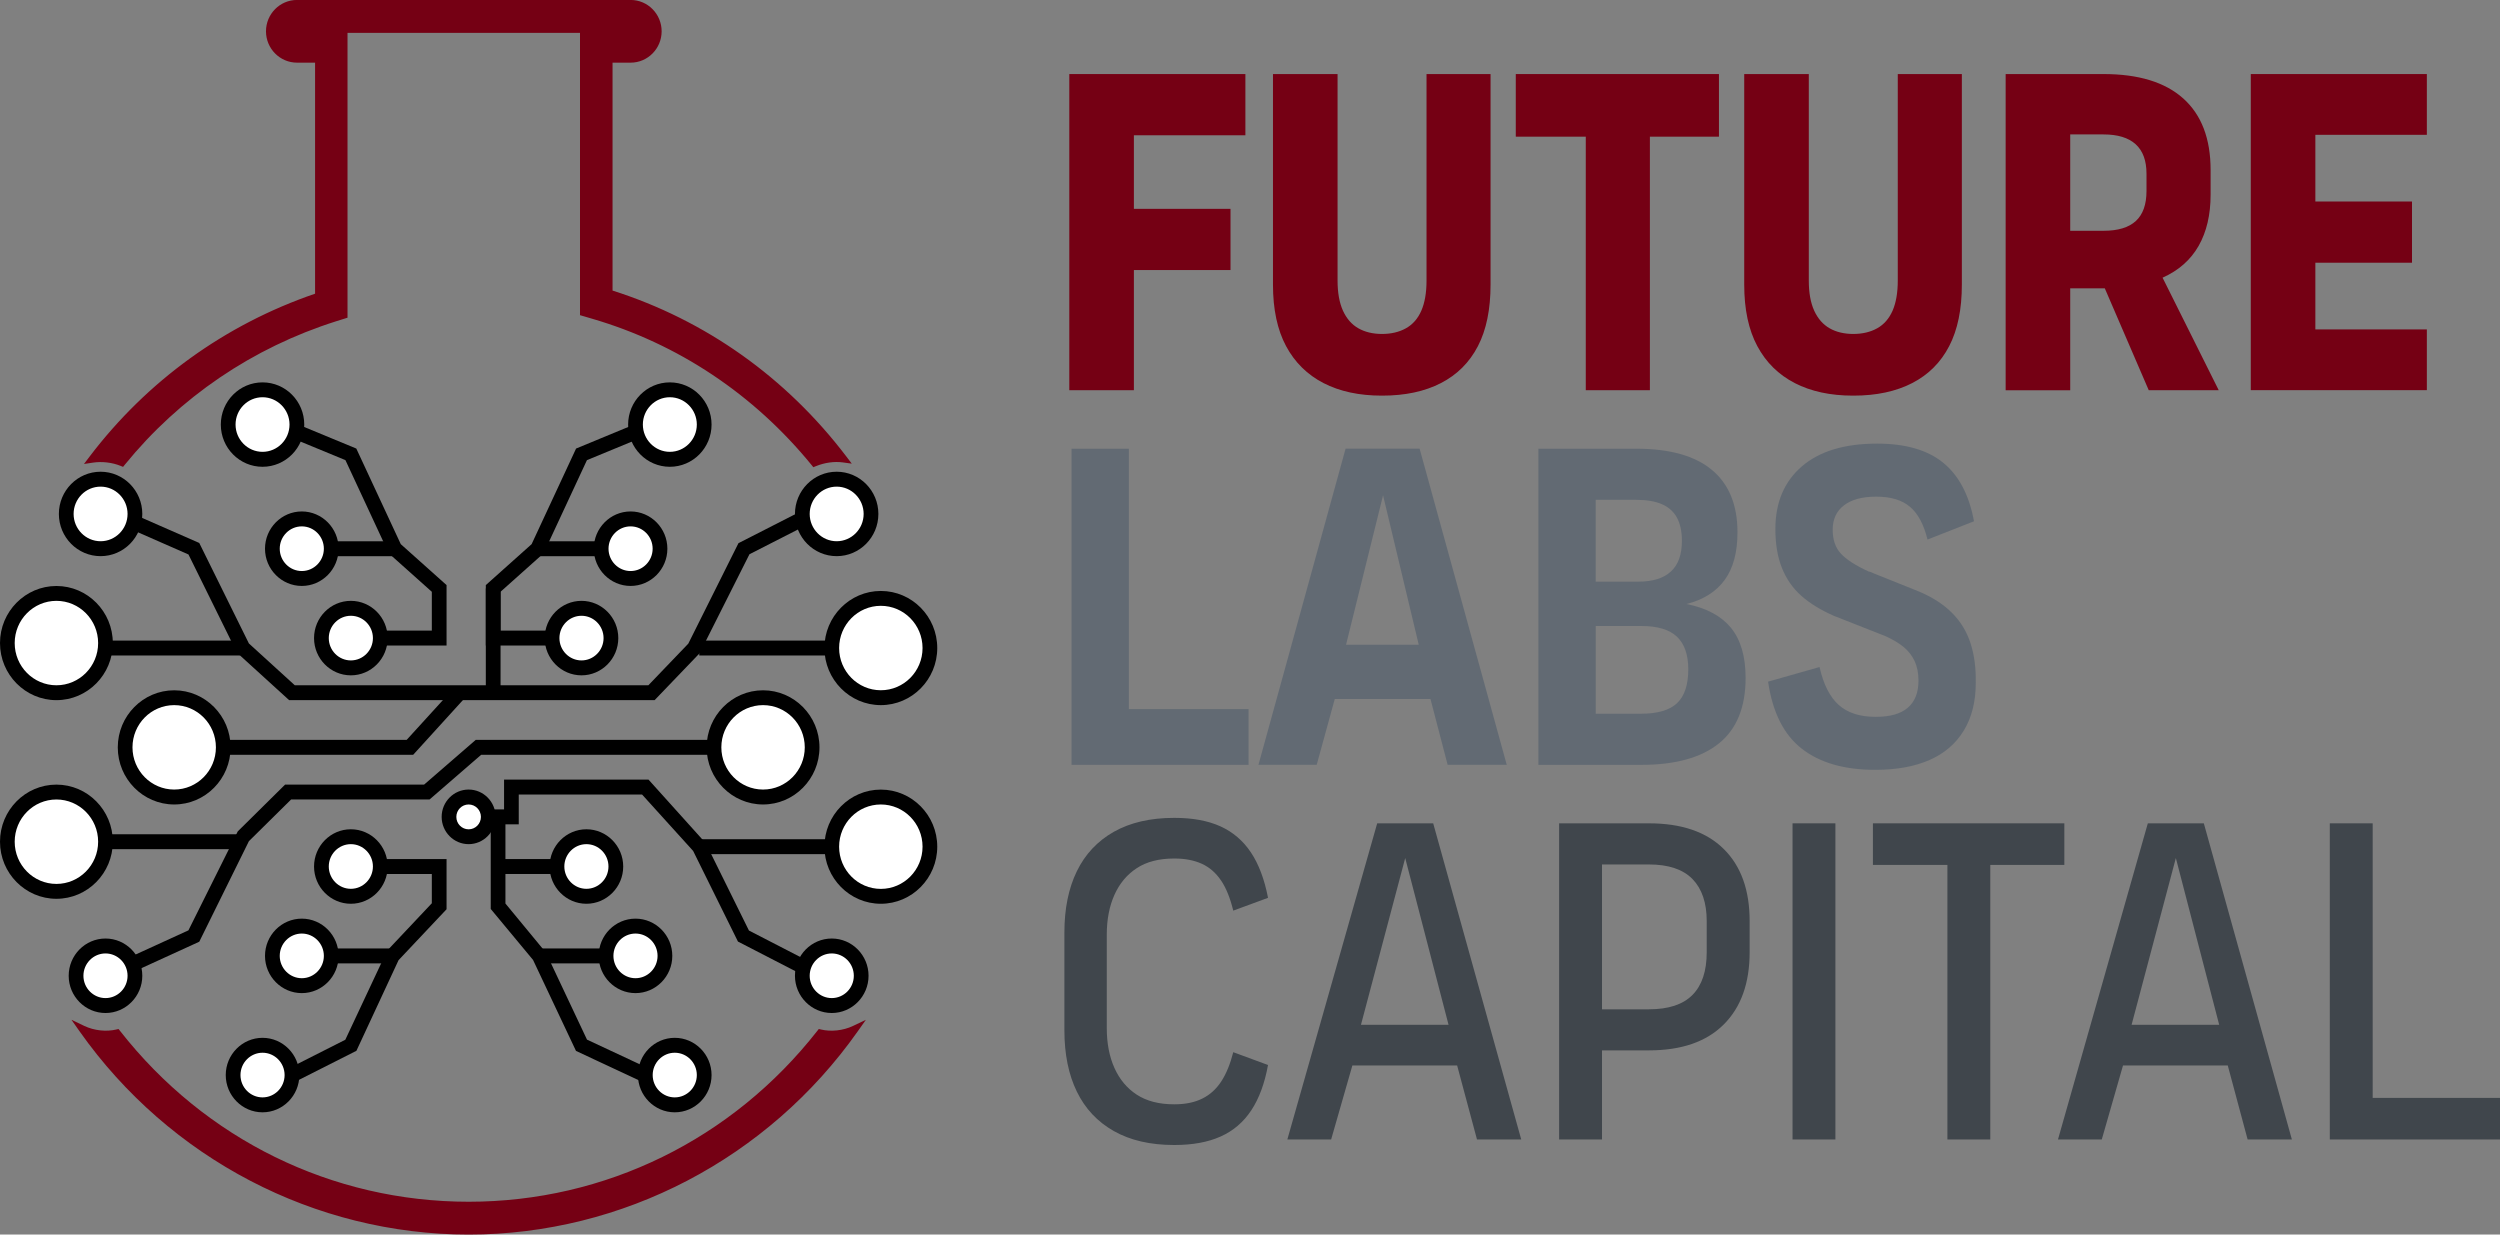 <?xml version="1.0" encoding="UTF-8"?> <svg xmlns="http://www.w3.org/2000/svg" width="162" height="80" viewBox="0 0 162 80" fill="none"><rect x="0" y="0" width="162" height="80" fill="#808080" stroke="none"/><g clip-path="url(#clip0_95_2401)"><path d="M3.656 44.889C5.412 44.889 6.836 43.448 6.836 41.671C6.836 39.893 5.412 38.452 3.656 38.452C1.899 38.452 0.475 39.893 0.475 41.671C0.475 43.448 1.899 44.889 3.656 44.889Z" fill="white"></path><path d="M3.656 45.37C1.64 45.37 0 43.71 0 41.671C0 39.632 1.64 37.972 3.656 37.972C5.671 37.972 7.311 39.632 7.311 41.671C7.311 43.71 5.671 45.37 3.656 45.37ZM3.656 38.935C2.164 38.935 0.952 40.161 0.952 41.671C0.952 43.181 2.164 44.406 3.656 44.406C5.147 44.406 6.359 43.181 6.359 41.671C6.359 40.161 5.147 38.935 3.656 38.935Z" fill="black"></path><path d="M11.288 51.646C13.044 51.646 14.469 50.205 14.469 48.427C14.469 46.65 13.044 45.209 11.288 45.209C9.531 45.209 8.107 46.65 8.107 48.427C8.107 50.205 9.531 51.646 11.288 51.646Z" fill="white"></path><path d="M11.288 52.13C9.272 52.13 7.632 50.47 7.632 48.43C7.632 46.391 9.272 44.731 11.288 44.731C13.303 44.731 14.943 46.391 14.943 48.43C14.943 50.47 13.303 52.13 11.288 52.13ZM11.288 45.692C9.796 45.692 8.585 46.918 8.585 48.428C8.585 49.937 9.796 51.163 11.288 51.163C12.78 51.163 13.991 49.937 13.991 48.428C13.991 46.918 12.78 45.692 11.288 45.692Z" fill="black"></path><path d="M49.446 51.646C51.203 51.646 52.627 50.205 52.627 48.427C52.627 46.65 51.203 45.209 49.446 45.209C47.689 45.209 46.265 46.65 46.265 48.427C46.265 50.205 47.689 51.646 49.446 51.646Z" fill="white"></path><path d="M49.446 52.13C47.431 52.13 45.79 50.47 45.79 48.43C45.79 46.391 47.431 44.731 49.446 44.731C51.461 44.731 53.102 46.391 53.102 48.43C53.102 50.47 51.461 52.13 49.446 52.13ZM49.446 45.692C47.954 45.692 46.743 46.918 46.743 48.428C46.743 49.937 47.954 51.163 49.446 51.163C50.938 51.163 52.149 49.937 52.149 48.428C52.149 46.918 50.938 45.692 49.446 45.692Z" fill="black"></path><path d="M57.078 45.212C58.835 45.212 60.259 43.77 60.259 41.993C60.259 40.215 58.835 38.774 57.078 38.774C55.322 38.774 53.898 40.215 53.898 41.993C53.898 43.77 55.322 45.212 57.078 45.212Z" fill="white"></path><path d="M57.078 45.692C55.063 45.692 53.423 44.032 53.423 41.993C53.423 39.953 55.063 38.294 57.078 38.294C59.093 38.294 60.734 39.953 60.734 41.993C60.734 44.032 59.093 45.692 57.078 45.692ZM57.078 39.257C55.586 39.257 54.375 40.483 54.375 41.993C54.375 43.502 55.586 44.728 57.078 44.728C58.57 44.728 59.781 43.502 59.781 41.993C59.781 40.483 58.57 39.257 57.078 39.257Z" fill="black"></path><path d="M3.656 57.761C5.412 57.761 6.836 56.32 6.836 54.543C6.836 52.765 5.412 51.324 3.656 51.324C1.899 51.324 0.475 52.765 0.475 54.543C0.475 56.32 1.899 57.761 3.656 57.761Z" fill="white"></path><path d="M3.656 58.242C1.64 58.242 0 56.582 0 54.543C0 52.503 1.64 50.843 3.656 50.843C5.671 50.843 7.311 52.503 7.311 54.543C7.311 56.582 5.671 58.242 3.656 58.242ZM3.656 51.807C2.164 51.807 0.952 53.033 0.952 54.543C0.952 56.052 2.164 57.278 3.656 57.278C5.147 57.278 6.359 56.052 6.359 54.543C6.359 53.033 5.147 51.807 3.656 51.807Z" fill="black"></path><path d="M57.078 58.081C58.835 58.081 60.259 56.64 60.259 54.862C60.259 53.085 58.835 51.644 57.078 51.644C55.322 51.644 53.898 53.085 53.898 54.862C53.898 56.64 55.322 58.081 57.078 58.081Z" fill="white"></path><path d="M57.078 58.564C55.063 58.564 53.423 56.904 53.423 54.865C53.423 52.826 55.063 51.166 57.078 51.166C59.093 51.166 60.734 52.826 60.734 54.865C60.734 56.904 59.093 58.564 57.078 58.564ZM57.078 52.13C55.586 52.13 54.375 53.355 54.375 54.865C54.375 56.375 55.586 57.6 57.078 57.6C58.57 57.6 59.781 56.375 59.781 54.865C59.781 53.355 58.57 52.13 57.078 52.13Z" fill="black"></path><path d="M6.836 65.16C7.89 65.16 8.744 64.296 8.744 63.23C8.744 62.164 7.89 61.3 6.836 61.3C5.783 61.3 4.929 62.164 4.929 63.23C4.929 64.296 5.783 65.16 6.836 65.16Z" fill="white"></path><path d="M6.836 65.643C5.522 65.643 4.451 64.559 4.451 63.23C4.451 61.9 5.522 60.816 6.836 60.816C8.15 60.816 9.221 61.9 9.221 63.23C9.221 64.559 8.15 65.643 6.836 65.643ZM6.836 61.783C6.049 61.783 5.406 62.432 5.406 63.23C5.406 64.027 6.049 64.676 6.836 64.676C7.624 64.676 8.266 64.027 8.266 63.23C8.266 62.432 7.624 61.783 6.836 61.783Z" fill="black"></path><path d="M53.898 65.16C54.951 65.16 55.805 64.296 55.805 63.23C55.805 62.164 54.951 61.3 53.898 61.3C52.844 61.3 51.99 62.164 51.99 63.23C51.99 64.296 52.844 65.16 53.898 65.16Z" fill="white"></path><path d="M53.898 65.643C52.584 65.643 51.513 64.559 51.513 63.23C51.513 61.9 52.584 60.816 53.898 60.816C55.211 60.816 56.282 61.9 56.282 63.23C56.282 64.559 55.211 65.643 53.898 65.643ZM53.898 61.783C53.11 61.783 52.468 62.432 52.468 63.23C52.468 64.027 53.11 64.676 53.898 64.676C54.685 64.676 55.327 64.027 55.327 63.23C55.327 62.432 54.685 61.783 53.898 61.783Z" fill="black"></path><path d="M6.518 35.556C7.747 35.556 8.744 34.547 8.744 33.303C8.744 32.059 7.747 31.051 6.518 31.051C5.289 31.051 4.292 32.059 4.292 33.303C4.292 34.547 5.289 35.556 6.518 35.556Z" fill="white"></path><path d="M6.518 36.039C5.026 36.039 3.815 34.813 3.815 33.303C3.815 31.794 5.026 30.568 6.518 30.568C8.01 30.568 9.221 31.794 9.221 33.303C9.221 34.813 8.01 36.039 6.518 36.039ZM6.518 31.534C5.552 31.534 4.77 32.329 4.77 33.303C4.77 34.278 5.555 35.072 6.518 35.072C7.481 35.072 8.266 34.278 8.266 33.303C8.266 32.329 7.481 31.534 6.518 31.534Z" fill="black"></path><path d="M54.216 35.556C55.445 35.556 56.442 34.547 56.442 33.303C56.442 32.059 55.445 31.051 54.216 31.051C52.987 31.051 51.99 32.059 51.99 33.303C51.99 34.547 52.987 35.556 54.216 35.556Z" fill="white"></path><path d="M54.216 36.039C52.724 36.039 51.513 34.813 51.513 33.303C51.513 31.794 52.724 30.568 54.216 30.568C55.708 30.568 56.919 31.794 56.919 33.303C56.919 34.813 55.708 36.039 54.216 36.039ZM54.216 31.534C53.25 31.534 52.468 32.329 52.468 33.303C52.468 34.278 53.253 35.072 54.216 35.072C55.179 35.072 55.964 34.278 55.964 33.303C55.964 32.329 55.179 31.534 54.216 31.534Z" fill="black"></path><path d="M30.367 54.218C31.069 54.218 31.638 53.642 31.638 52.932C31.638 52.222 31.069 51.646 30.367 51.646C29.665 51.646 29.096 52.222 29.096 52.932C29.096 53.642 29.665 54.218 30.367 54.218Z" fill="white"></path><path d="M30.367 54.701C29.401 54.701 28.619 53.907 28.619 52.932C28.619 51.958 29.404 51.163 30.367 51.163C31.33 51.163 32.115 51.958 32.115 52.932C32.115 53.907 31.33 54.701 30.367 54.701ZM30.367 52.13C29.927 52.13 29.571 52.49 29.571 52.935C29.571 53.38 29.927 53.74 30.367 53.74C30.807 53.74 31.163 53.38 31.163 52.935C31.163 52.49 30.807 52.13 30.367 52.13Z" fill="black"></path><path d="M22.735 58.081C23.788 58.081 24.642 57.217 24.642 56.151C24.642 55.085 23.788 54.221 22.735 54.221C21.681 54.221 20.827 55.085 20.827 56.151C20.827 57.217 21.681 58.081 22.735 58.081Z" fill="white"></path><path d="M22.735 58.564C21.421 58.564 20.35 57.48 20.35 56.151C20.35 54.821 21.421 53.737 22.735 53.737C24.049 53.737 25.12 54.821 25.12 56.151C25.12 57.48 24.049 58.564 22.735 58.564ZM22.735 54.701C21.947 54.701 21.305 55.351 21.305 56.148C21.305 56.945 21.947 57.595 22.735 57.595C23.523 57.595 24.165 56.945 24.165 56.148C24.165 55.351 23.523 54.701 22.735 54.701Z" fill="black"></path><path d="M17.013 71.594C18.066 71.594 18.92 70.73 18.92 69.664C18.92 68.598 18.066 67.734 17.013 67.734C15.959 67.734 15.105 68.598 15.105 69.664C15.105 70.73 15.959 71.594 17.013 71.594Z" fill="white"></path><path d="M17.013 72.078C15.699 72.078 14.628 70.994 14.628 69.664C14.628 68.335 15.699 67.251 17.013 67.251C18.326 67.251 19.398 68.335 19.398 69.664C19.398 70.994 18.326 72.078 17.013 72.078ZM17.013 68.217C16.225 68.217 15.583 68.867 15.583 69.664C15.583 70.462 16.225 71.111 17.013 71.111C17.8 71.111 18.442 70.462 18.442 69.664C18.442 68.867 17.8 68.217 17.013 68.217Z" fill="black"></path><path d="M43.724 71.594C44.777 71.594 45.631 70.73 45.631 69.664C45.631 68.598 44.777 67.734 43.724 67.734C42.67 67.734 41.816 68.598 41.816 69.664C41.816 70.73 42.67 71.594 43.724 71.594Z" fill="white"></path><path d="M43.724 72.078C42.41 72.078 41.339 70.994 41.339 69.664C41.339 68.335 42.41 67.251 43.724 67.251C45.038 67.251 46.109 68.335 46.109 69.664C46.109 70.994 45.038 72.078 43.724 72.078ZM43.724 68.217C42.936 68.217 42.294 68.867 42.294 69.664C42.294 70.462 42.936 71.111 43.724 71.111C44.512 71.111 45.154 70.462 45.154 69.664C45.154 68.867 44.512 68.217 43.724 68.217Z" fill="black"></path><path d="M19.557 63.871C20.61 63.871 21.464 63.007 21.464 61.941C21.464 60.875 20.61 60.011 19.557 60.011C18.503 60.011 17.649 60.875 17.649 61.941C17.649 63.007 18.503 63.871 19.557 63.871Z" fill="white"></path><path d="M19.557 64.354C18.243 64.354 17.172 63.27 17.172 61.941C17.172 60.611 18.243 59.528 19.557 59.528C20.87 59.528 21.942 60.611 21.942 61.941C21.942 63.27 20.87 64.354 19.557 64.354ZM19.557 60.494C18.769 60.494 18.127 61.144 18.127 61.941C18.127 62.738 18.769 63.388 19.557 63.388C20.344 63.388 20.986 62.738 20.986 61.941C20.986 61.144 20.344 60.494 19.557 60.494Z" fill="black"></path><path d="M41.18 63.871C42.233 63.871 43.087 63.007 43.087 61.941C43.087 60.875 42.233 60.011 41.18 60.011C40.126 60.011 39.273 60.875 39.273 61.941C39.273 63.007 40.126 63.871 41.18 63.871Z" fill="white"></path><path d="M41.18 64.354C39.866 64.354 38.795 63.27 38.795 61.941C38.795 60.611 39.866 59.528 41.18 59.528C42.494 59.528 43.565 60.611 43.565 61.941C43.565 63.27 42.494 64.354 41.18 64.354ZM41.18 60.494C40.392 60.494 39.75 61.144 39.75 61.941C39.75 62.738 40.392 63.388 41.18 63.388C41.968 63.388 42.61 62.738 42.61 61.941C42.61 61.144 41.968 60.494 41.18 60.494Z" fill="black"></path><path d="M37.999 58.081C39.053 58.081 39.906 57.217 39.906 56.151C39.906 55.085 39.053 54.221 37.999 54.221C36.946 54.221 36.092 55.085 36.092 56.151C36.092 57.217 36.946 58.081 37.999 58.081Z" fill="white"></path><path d="M37.999 58.564C36.685 58.564 35.614 57.48 35.614 56.151C35.614 54.821 36.685 53.737 37.999 53.737C39.313 53.737 40.384 54.821 40.384 56.151C40.384 57.48 39.313 58.564 37.999 58.564ZM37.999 54.701C37.211 54.701 36.569 55.351 36.569 56.148C36.569 56.945 37.211 57.595 37.999 57.595C38.787 57.595 39.429 56.945 39.429 56.148C39.429 55.351 38.787 54.701 37.999 54.701Z" fill="black"></path><path d="M17.013 29.765C18.242 29.765 19.238 28.757 19.238 27.513C19.238 26.269 18.242 25.261 17.013 25.261C15.783 25.261 14.787 26.269 14.787 27.513C14.787 28.757 15.783 29.765 17.013 29.765Z" fill="white"></path><path d="M17.013 30.248C15.521 30.248 14.309 29.023 14.309 27.513C14.309 26.003 15.521 24.778 17.013 24.778C18.505 24.778 19.716 26.003 19.716 27.513C19.716 29.023 18.505 30.248 17.013 30.248ZM17.013 25.741C16.047 25.741 15.264 26.536 15.264 27.51C15.264 28.485 16.049 29.279 17.013 29.279C17.976 29.279 18.761 28.485 18.761 27.51C18.761 26.536 17.976 25.741 17.013 25.741Z" fill="black"></path><path d="M19.557 37.486C20.61 37.486 21.464 36.622 21.464 35.556C21.464 34.49 20.61 33.626 19.557 33.626C18.503 33.626 17.649 34.49 17.649 35.556C17.649 36.622 18.503 37.486 19.557 37.486Z" fill="white"></path><path d="M19.557 37.969C18.243 37.969 17.172 36.885 17.172 35.556C17.172 34.226 18.243 33.142 19.557 33.142C20.87 33.142 21.942 34.226 21.942 35.556C21.942 36.885 20.87 37.969 19.557 37.969ZM19.557 34.109C18.769 34.109 18.127 34.758 18.127 35.556C18.127 36.353 18.769 37.003 19.557 37.003C20.344 37.003 20.986 36.353 20.986 35.556C20.986 34.758 20.344 34.109 19.557 34.109Z" fill="black"></path><path d="M22.735 43.279C23.788 43.279 24.642 42.414 24.642 41.349C24.642 40.283 23.788 39.419 22.735 39.419C21.681 39.419 20.827 40.283 20.827 41.349C20.827 42.414 21.681 43.279 22.735 43.279Z" fill="white"></path><path d="M22.735 43.762C21.421 43.762 20.35 42.678 20.35 41.349C20.35 40.019 21.421 38.935 22.735 38.935C24.049 38.935 25.12 40.019 25.12 41.349C25.12 42.678 24.049 43.762 22.735 43.762ZM22.735 39.902C21.947 39.902 21.305 40.551 21.305 41.349C21.305 42.146 21.947 42.795 22.735 42.795C23.523 42.795 24.165 42.146 24.165 41.349C24.165 40.551 23.523 39.902 22.735 39.902Z" fill="black"></path><path d="M43.406 29.765C44.635 29.765 45.631 28.757 45.631 27.513C45.631 26.269 44.635 25.261 43.406 25.261C42.176 25.261 41.18 26.269 41.18 27.513C41.18 28.757 42.176 29.765 43.406 29.765Z" fill="white"></path><path d="M43.406 30.248C41.914 30.248 40.702 29.023 40.702 27.513C40.702 26.003 41.914 24.778 43.406 24.778C44.898 24.778 46.109 26.003 46.109 27.513C46.109 29.023 44.898 30.248 43.406 30.248ZM43.406 25.741C42.44 25.741 41.657 26.536 41.657 27.51C41.657 28.485 42.443 29.279 43.406 29.279C44.369 29.279 45.154 28.485 45.154 27.51C45.154 26.536 44.369 25.741 43.406 25.741Z" fill="black"></path><path d="M40.861 37.486C41.915 37.486 42.769 36.622 42.769 35.556C42.769 34.49 41.915 33.626 40.861 33.626C39.808 33.626 38.954 34.49 38.954 35.556C38.954 36.622 39.808 37.486 40.861 37.486Z" fill="white"></path><path d="M40.861 37.969C39.548 37.969 38.477 36.885 38.477 35.556C38.477 34.226 39.548 33.142 40.861 33.142C42.175 33.142 43.246 34.226 43.246 35.556C43.246 36.885 42.175 37.969 40.861 37.969ZM40.861 34.109C40.074 34.109 39.432 34.758 39.432 35.556C39.432 36.353 40.074 37.003 40.861 37.003C41.649 37.003 42.291 36.353 42.291 35.556C42.291 34.758 41.649 34.109 40.861 34.109Z" fill="black"></path><path d="M37.681 43.279C38.734 43.279 39.588 42.414 39.588 41.349C39.588 40.283 38.734 39.419 37.681 39.419C36.627 39.419 35.773 40.283 35.773 41.349C35.773 42.414 36.627 43.279 37.681 43.279Z" fill="white"></path><path d="M37.681 43.762C36.367 43.762 35.296 42.678 35.296 41.349C35.296 40.019 36.367 38.935 37.681 38.935C38.995 38.935 40.066 40.019 40.066 41.349C40.066 42.678 38.995 43.762 37.681 43.762ZM37.681 39.902C36.893 39.902 36.251 40.551 36.251 41.349C36.251 42.146 36.893 42.795 37.681 42.795C38.469 42.795 39.111 42.146 39.111 41.349C39.111 40.551 38.469 39.902 37.681 39.902Z" fill="black"></path><path d="M28.937 41.832H24.645V40.865H27.982V38.348L25.19 35.853L22.384 29.817L19.058 28.444L19.419 27.548L23.088 29.066L25.97 35.261L28.937 37.914V41.832Z" fill="black"></path><path d="M25.581 35.075H21.464V36.042H25.581V35.075Z" fill="black"></path><path d="M35.773 41.832H31.481V37.914L34.449 35.261L37.33 29.066L40.999 27.548L41.361 28.444L38.034 29.817L35.226 35.853L32.433 38.348V40.865H35.773V41.832Z" fill="black"></path><path d="M38.954 35.075H34.837V36.042H38.954V35.075Z" fill="black"></path><path d="M32.436 38.13H31.481V44.736H32.436V38.13Z" fill="black"></path><path d="M42.418 45.37H18.736L15.353 42.291L12.213 35.93L8.487 34.294L8.865 33.41L12.912 35.184L16.128 41.695L19.103 44.406H42.014L44.601 41.709L47.852 35.198L51.777 33.194L52.206 34.057L48.564 35.916L45.337 42.329L42.418 45.37Z" fill="black"></path><path d="M53.898 41.51H45.313V42.476H53.898V41.51Z" fill="black"></path><path d="M15.58 41.51H6.995V42.476H15.58V41.51Z" fill="black"></path><path d="M26.773 48.911H14.469V47.944H26.352L29.433 44.562L30.135 45.214L26.773 48.911Z" fill="black"></path><path d="M15.58 54.06H6.836V55.026H15.58V54.06Z" fill="black"></path><path d="M8.787 62.91L8.396 62.031L12.21 60.287L15.407 53.874L18.475 50.841H27.483L30.828 47.944H46.268V48.911H31.179L27.834 51.807H18.863L16.13 54.507L12.912 61.024L8.787 62.91Z" fill="black"></path><path d="M51.858 63.096L47.819 61.013L44.916 55.141L41.606 51.485H33.615V53.415H31.64V52.449H32.663V50.519H42.024L45.739 54.647L48.531 60.298L52.289 62.236L51.858 63.096Z" fill="black"></path><path d="M53.898 54.382H45.313V55.348H53.898V54.382Z" fill="black"></path><path d="M19.133 70.096L18.707 69.233L22.376 67.376L25.082 61.608L27.982 58.531V56.634H24.645V55.667H28.937V58.919L25.826 62.219L23.096 68.092L19.133 70.096Z" fill="black"></path><path d="M25.427 61.46H21.464V62.427H25.427V61.46Z" fill="black"></path><path d="M41.614 70.104L37.325 68.1L34.543 62.206L31.799 58.9V52.932H32.752V58.548L35.38 61.734L38.037 67.368L42.016 69.228L41.614 70.104Z" fill="black"></path><path d="M36.089 55.667H32.274V56.634H36.089V55.667Z" fill="black"></path><path d="M39.27 61.46H34.948V62.427H39.27V61.46Z" fill="black"></path><path d="M55.381 66.694C49.805 74.597 40.67 79.757 30.37 79.757C20.069 79.757 10.934 74.594 5.358 66.694C5.803 66.907 6.305 67.03 6.839 67.03C7.101 67.03 7.349 67.005 7.589 66.945C12.912 73.74 21.148 78.111 30.37 78.111C39.591 78.111 47.827 73.74 53.15 66.945C53.393 67.002 53.641 67.03 53.9 67.03C54.434 67.03 54.936 66.907 55.381 66.694Z" fill="#750014"></path><path d="M30.367 80C20.401 80 10.977 75.078 5.161 66.836L4.63 66.082L5.458 66.478C6.116 66.792 6.901 66.863 7.532 66.713L7.681 66.678L7.775 66.798C13.287 73.836 21.523 77.873 30.37 77.873C39.216 77.873 47.45 73.836 52.964 66.798L53.059 66.678L53.207 66.713C53.838 66.863 54.623 66.792 55.282 66.478L56.11 66.082L55.578 66.836C49.759 75.081 40.338 80 30.372 80H30.367ZM5.997 67.174C11.755 74.917 20.808 79.517 30.367 79.517C39.925 79.517 48.979 74.917 54.736 67.174C54.243 67.289 53.703 67.3 53.242 67.213C47.639 74.294 39.31 78.354 30.367 78.354C21.424 78.354 13.095 74.294 7.492 67.213C7.031 67.3 6.494 67.292 5.997 67.174Z" fill="#750014"></path><path d="M54.65 29.73C54.51 29.711 54.364 29.705 54.219 29.705C53.709 29.705 53.226 29.809 52.781 29.989C49.125 25.504 44.169 22.094 38.415 20.42L37.824 20.246V2.173H40.864C40.94 2.173 41.005 2.108 41.005 2.031C41.005 1.955 40.94 1.889 40.864 1.889H19.241C19.166 1.889 19.101 1.955 19.101 2.031C19.101 2.108 19.166 2.173 19.241 2.173H22.282V20.412L21.71 20.592C16.139 22.356 11.401 25.665 7.902 29.97C7.476 29.795 7.012 29.705 6.521 29.705C6.337 29.705 6.159 29.719 5.987 29.743C9.631 24.941 14.668 21.223 20.652 19.208V3.819H19.241C18.267 3.819 17.474 3.014 17.474 2.031C17.474 1.048 18.27 0.243 19.241 0.243H40.864C41.838 0.243 42.631 1.048 42.631 2.031C42.631 3.014 41.836 3.819 40.864 3.819H39.453V19.006C45.623 20.931 50.876 24.758 54.653 29.727L54.65 29.73Z" fill="#750014"></path><path d="M52.705 30.276L52.594 30.139C48.855 25.553 43.929 22.271 38.347 20.647L37.584 20.423V2.129H22.519V20.587L21.78 20.819C16.373 22.531 11.639 25.747 8.085 30.117L7.975 30.254L7.813 30.188C7.263 29.965 6.607 29.891 6.024 29.978L5.442 30.066L5.8 29.593C9.529 24.682 14.579 21.032 20.417 19.031V4.06H19.244C18.138 4.06 17.236 3.148 17.236 2.028C17.236 0.909 18.138 -0.003 19.244 -0.003H40.867C41.973 -0.003 42.874 0.909 42.874 2.028C42.874 3.148 41.973 4.06 40.867 4.06H39.693V18.829C45.715 20.745 50.949 24.458 54.842 29.58L55.195 30.044L54.62 29.965C54.054 29.888 53.436 29.978 52.872 30.207L52.71 30.273L52.705 30.276ZM38.058 20.063L38.479 20.186C44.099 21.821 49.068 25.108 52.853 29.7C53.272 29.55 53.703 29.47 54.14 29.462C50.304 24.586 45.213 21.057 39.38 19.238L39.213 19.186V3.579H40.864C41.709 3.579 42.394 2.886 42.394 2.031C42.394 1.177 41.709 0.483 40.864 0.483H19.241C18.397 0.483 17.711 1.177 17.711 2.031C17.711 2.886 18.397 3.579 19.241 3.579H20.892V19.383L20.727 19.438C15.084 21.338 10.176 24.799 6.507 29.465H6.523C6.979 29.465 7.416 29.539 7.829 29.683C11.428 25.304 16.201 22.086 21.639 20.363L22.044 20.235V2.413H19.244C19.036 2.413 18.866 2.241 18.866 2.031C18.866 1.821 19.036 1.649 19.244 1.649H40.867C41.075 1.649 41.245 1.821 41.245 2.031C41.245 2.241 41.075 2.413 40.867 2.413H38.066V20.063H38.058Z" fill="#750014"></path><path d="M80.701 8.766H73.476V13.533H79.737V17.499H73.476V25.285H69.291V4.799H80.701V8.766Z" fill="#750014"></path><path d="M92.433 4.799H96.588V18.447C96.588 20.046 96.316 21.373 95.771 22.427C95.223 23.483 94.424 24.283 93.372 24.824C92.32 25.367 91.052 25.637 89.568 25.637H89.539C88.076 25.637 86.819 25.367 85.764 24.824C84.712 24.281 83.903 23.483 83.336 22.427C82.772 21.37 82.489 20.044 82.489 18.447V4.799H86.674V18.179C86.674 18.968 86.792 19.62 87.024 20.134C87.259 20.647 87.588 21.026 88.02 21.272C88.449 21.518 88.967 21.641 89.571 21.641H89.541C90.146 21.641 90.669 21.518 91.106 21.272C91.546 21.026 91.878 20.647 92.102 20.134C92.326 19.62 92.439 18.971 92.439 18.179V4.799H92.433Z" fill="#750014"></path><path d="M111.388 8.856H106.913V25.285H102.758V8.856H98.223V4.799H111.388V8.856Z" fill="#750014"></path><path d="M122.973 4.799H127.128V18.447C127.128 20.046 126.855 21.373 126.308 22.427C125.763 23.483 124.961 24.283 123.909 24.824C122.857 25.367 121.589 25.637 120.105 25.637H120.076C118.613 25.637 117.356 25.367 116.301 24.824C115.249 24.281 114.437 23.483 113.873 22.427C113.307 21.37 113.026 20.044 113.026 18.447V4.799H117.21V18.179C117.21 18.968 117.326 19.62 117.561 20.134C117.796 20.647 118.128 21.026 118.557 21.272C118.986 21.518 119.504 21.641 120.108 21.641H120.078C120.683 21.641 121.206 21.518 121.643 21.272C122.083 21.026 122.412 20.647 122.639 20.134C122.862 19.62 122.976 18.971 122.976 18.179V4.799H122.973Z" fill="#750014"></path><path d="M132.685 14.955H136.314C137.25 14.955 137.946 14.742 138.405 14.319C138.863 13.896 139.093 13.249 139.093 12.38V11.256C139.093 10.407 138.858 9.771 138.391 9.348C137.924 8.924 137.231 8.711 136.314 8.711H133.389L134.15 7.764V25.288H129.966V4.799H136.314C138.575 4.799 140.299 5.326 141.478 6.383C142.656 7.439 143.247 8.984 143.247 11.015V12.615C143.247 13.918 142.988 15.023 142.473 15.93C141.955 16.839 141.181 17.524 140.147 17.988C139.114 18.452 137.838 18.684 136.317 18.684H132.688V14.955H132.685ZM135.318 16.197H139.238L143.773 25.285H139.238L135.318 16.197Z" fill="#750014"></path><path d="M157.26 8.736H150.035V13.058H156.297V17.024H150.035V21.346H157.26V25.282H145.851V4.799H157.26V8.736Z" fill="#750014"></path><path d="M73.152 45.951H80.906V49.563H69.437V29.077H73.152V45.951Z" fill="#626A73"></path><path d="M93.807 49.56L92.695 45.296H86.493L85.322 49.56H81.548L87.194 29.075H91.991L97.638 49.56H93.807ZM87.224 41.777H91.934L89.622 32.097L87.224 41.777Z" fill="#626A73"></path><path d="M112.163 40.68C112.797 41.45 113.115 42.536 113.115 43.937C113.115 45.831 112.538 47.243 111.389 48.171C110.237 49.099 108.561 49.563 106.357 49.563H99.688V29.077H106.036C108.202 29.077 109.835 29.536 110.935 30.453C112.036 31.37 112.589 32.719 112.589 34.493C112.589 35.796 112.311 36.828 111.755 37.587C111.2 38.346 110.374 38.864 109.284 39.14C110.571 39.397 111.532 39.91 112.166 40.68H112.163ZM103.4 32.391V37.69H106.179C107.096 37.69 107.792 37.472 108.27 37.038C108.747 36.604 108.987 35.943 108.987 35.053C108.987 34.442 108.88 33.939 108.666 33.543C108.451 33.15 108.124 32.858 107.687 32.67C107.247 32.481 106.697 32.389 106.033 32.389H103.4V32.391ZM108.669 45.566C109.155 45.113 109.4 44.382 109.4 43.377C109.4 42.43 109.157 41.725 108.669 41.261C108.181 40.797 107.412 40.565 106.357 40.565H103.403V46.249H106.357C107.409 46.249 108.181 46.022 108.669 45.569V45.566Z" fill="#626A73"></path><path d="M123.777 32.85C123.259 32.405 122.533 32.184 121.597 32.184H121.567C120.672 32.184 119.978 32.372 119.49 32.746C119.002 33.12 118.759 33.644 118.759 34.316C118.759 34.988 118.934 35.484 119.285 35.869C119.636 36.254 120.24 36.645 121.098 37.038C121.157 37.038 121.263 37.079 121.419 37.155L124.373 38.34C125.25 38.714 125.962 39.178 126.507 39.732C127.055 40.284 127.449 40.936 127.692 41.687C127.934 42.438 128.048 43.295 128.029 44.261C128.029 45.465 127.77 46.492 127.254 47.341C126.736 48.19 125.997 48.826 125.031 49.249C124.066 49.672 122.9 49.885 121.535 49.885H121.505C119.517 49.885 117.936 49.432 116.765 48.523C115.594 47.617 114.863 46.164 114.572 44.171L117.906 43.224C118.16 44.349 118.575 45.168 119.15 45.681C119.725 46.194 120.521 46.451 121.535 46.451H121.565C122.482 46.451 123.17 46.254 123.629 45.858C124.087 45.463 124.317 44.881 124.317 44.111C124.317 43.617 124.233 43.194 124.068 42.839C123.901 42.484 123.664 42.178 123.351 41.922C123.038 41.665 122.638 41.428 122.15 41.212L118.845 39.91C117.987 39.536 117.281 39.102 116.725 38.608C116.169 38.114 115.751 37.513 115.468 36.8C115.184 36.088 115.044 35.252 115.044 34.283C115.044 32.566 115.613 31.215 116.754 30.227C117.896 29.241 119.52 28.747 121.624 28.747H121.654C123.486 28.747 124.91 29.162 125.924 29.989C126.939 30.819 127.602 32.08 127.915 33.778L124.902 34.963C124.667 33.997 124.292 33.289 123.774 32.847L123.777 32.85Z" fill="#626A73"></path><path d="M79.122 57.054C78.79 56.56 78.375 56.2 77.879 55.973C77.382 55.747 76.791 55.632 76.109 55.632H76.079C75.105 55.632 74.299 55.84 73.665 56.255C73.031 56.669 72.548 57.245 72.216 57.985C71.884 58.725 71.719 59.588 71.719 60.576V66.615C71.719 67.603 71.884 68.466 72.216 69.206C72.548 69.945 73.031 70.524 73.665 70.936C74.299 71.349 75.103 71.559 76.079 71.559H76.109C76.81 71.559 77.412 71.436 77.908 71.188C78.407 70.942 78.815 70.571 79.138 70.076C79.462 69.582 79.719 68.952 79.915 68.182L82.168 69.012C81.952 70.197 81.594 71.174 81.086 71.944C80.579 72.714 79.915 73.281 79.095 73.647C78.278 74.013 77.282 74.196 76.112 74.196H76.082C74.541 74.196 73.241 73.896 72.175 73.292C71.11 72.689 70.314 71.837 69.777 70.732C69.24 69.626 68.973 68.305 68.973 66.765V60.429C68.973 58.889 69.24 57.568 69.777 56.462C70.314 55.356 71.112 54.505 72.175 53.901C73.238 53.301 74.541 52.998 76.082 52.998H76.112C77.282 52.998 78.272 53.181 79.082 53.546C79.891 53.912 80.549 54.474 81.057 55.233C81.564 55.992 81.936 56.975 82.168 58.179L79.915 59.009C79.719 58.201 79.457 57.548 79.125 57.054H79.122Z" fill="#40464C"></path><path d="M95.709 73.838L94.422 69.042H87.634L86.258 73.838H83.42L89.242 53.352H92.871L98.576 73.838H95.709ZM88.19 66.407H93.866L91.058 55.602L88.19 66.407Z" fill="#40464C"></path><path d="M103.139 65.403H106.853C108.121 65.403 109.063 65.092 109.675 64.469C110.29 63.847 110.595 62.924 110.595 61.701V59.689C110.595 58.504 110.288 57.598 109.675 56.964C109.06 56.334 108.119 56.017 106.853 56.017H102.993L103.81 55.16V73.838H101.031V53.352H106.853C108.96 53.352 110.574 53.904 111.693 55.01C112.816 56.115 113.377 57.674 113.377 59.686V61.698C113.377 63.71 112.816 65.275 111.693 66.391C110.571 67.508 108.958 68.064 106.853 68.064H103.139V65.4V65.403Z" fill="#40464C"></path><path d="M116.156 53.352H118.934V73.838H116.156V53.352Z" fill="#40464C"></path><path d="M133.767 56.047H128.97V73.838H126.192V56.047H121.365V53.352H133.77V56.047H133.767Z" fill="#40464C"></path><path d="M145.646 73.838L144.359 69.042H137.571L136.195 73.838H133.357L139.179 53.352H142.808L148.514 73.838H145.646ZM138.127 66.407H143.803L140.995 55.602L138.127 66.407Z" fill="#40464C"></path><path d="M153.75 71.144H162V73.838H150.971V53.352H153.75V71.144Z" fill="#40464C"></path></g><defs><clipPath id="clip0_95_2401"><rect width="162" height="80" fill="white"></rect></clipPath></defs></svg> 
